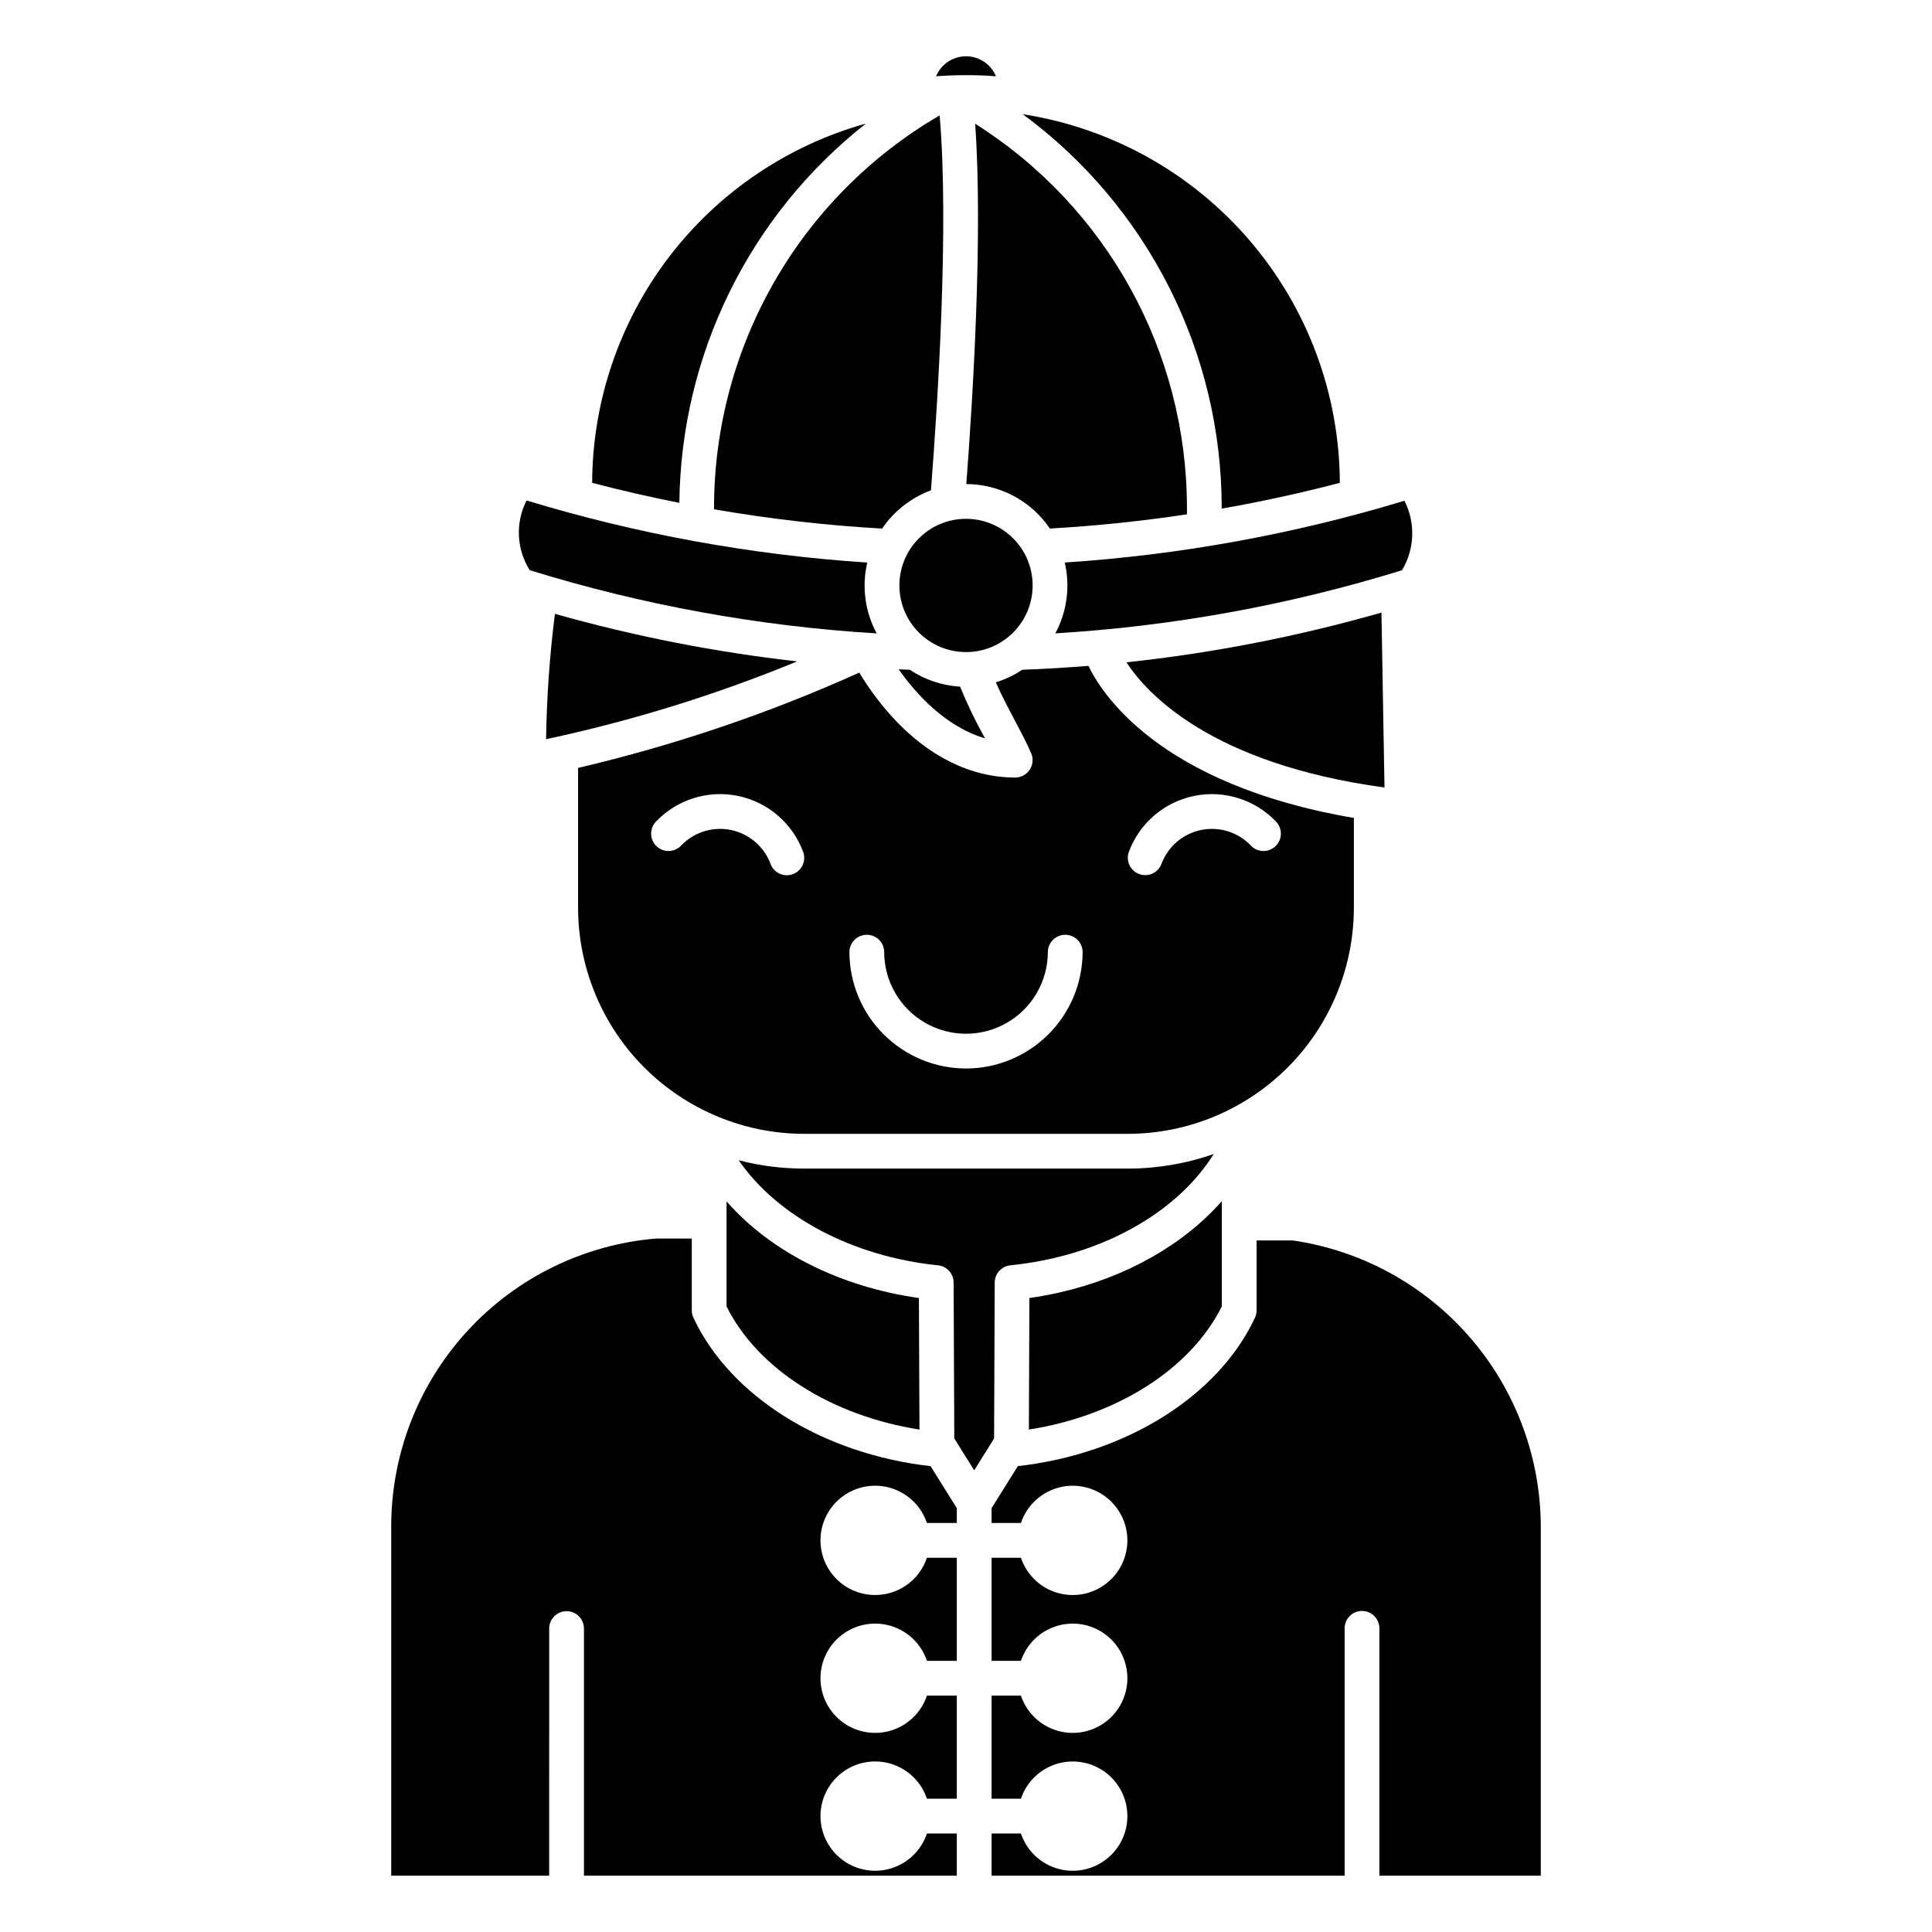 <?xml version="1.0" encoding="UTF-8"?>
<!-- Uploaded to: ICON Repo, www.iconrepo.com, Generator: ICON Repo Mixer Tools -->
<svg fill="#000000" width="800px" height="800px" version="1.1" viewBox="144 144 512 512" xmlns="http://www.w3.org/2000/svg">
 <g>
  <path d="m385.11 321.5c-0.984-0.035-1.961-0.082-2.941-0.125 4.457 6.352 12.258 15.145 22.855 18.289l-0.34-0.648 0.004 0.004c-2.34-4.223-4.43-8.582-6.254-13.051-4.762-0.273-9.359-1.816-13.324-4.469z"/>
  <path d="m422.23 284.07c12.164-0.691 24.273-1.953 36.328-3.777v-1.676h-0.004c0.008-41.324-21.18-79.762-56.125-101.82 2.074 29.098-0.602 72.547-2.348 95.484 8.879 0.027 17.168 4.441 22.148 11.789z"/>
  <path d="m390.71 273.94c1.77-22.711 4.84-70.086 2.301-99.359v0.004c-37.023 21.566-59.793 61.191-59.785 104.04v0.344c14.738 2.555 29.609 4.262 44.547 5.113 3.152-4.644 7.676-8.188 12.938-10.141z"/>
  <path d="m499.07 271.96c-0.09-23.621-8.598-46.434-24-64.34-15.398-17.906-36.68-29.73-60.02-33.352 33.156 24.426 52.727 63.164 52.715 104.35v0.172c10.52-1.852 20.953-4.125 31.305-6.828z"/>
  <path d="m510.1 306.34c-22.105 6.324-44.715 10.734-67.582 13.176 5.312 8.16 22.27 26.906 68.387 33.18z"/>
  <path d="m417.66 299.15c0 9.75-7.906 17.656-17.656 17.656-9.754 0-17.656-7.906-17.656-17.656s7.902-17.656 17.656-17.656c9.75 0 17.656 7.906 17.656 17.656"/>
  <path d="m516.19 276.7c-29.281 8.879-59.488 14.371-90.02 16.375 1.48 6.352 0.594 13.027-2.496 18.773 31.184-1.887 62.027-7.504 91.875-16.73 3.367-5.617 3.609-12.578 0.641-18.418z"/>
  <path d="m502.79 384.57v-23.805c-52.02-8.891-67.074-33.41-70.332-40.309-5.848 0.477-11.703 0.824-17.57 1.043-2.152 1.441-4.504 2.562-6.981 3.328 1.391 3.199 3.168 6.578 4.922 9.891 1.668 3.156 3.246 6.141 4.441 8.895 0.617 1.422 0.477 3.062-0.379 4.363-0.852 1.297-2.301 2.078-3.856 2.078-11.715 0-22.988-5.559-32.598-16.07h0.004c-3.285-3.617-6.203-7.547-8.719-11.734-23.969 10.797-48.926 19.254-74.523 25.254v37.066c0.02 15.883 6.336 31.113 17.566 42.344 11.234 11.23 26.461 17.551 42.348 17.566h85.762-0.004c15.887-0.016 31.117-6.332 42.348-17.566 11.234-11.23 17.551-26.461 17.57-42.344zm-148.66-8.914c-1.145 0.43-2.414 0.383-3.523-0.121-1.113-0.508-1.977-1.438-2.402-2.582-1.719-4.609-5.691-8.012-10.508-9-4.82-0.984-9.809 0.578-13.199 4.144-1.758 1.84-4.672 1.91-6.516 0.156-1.84-1.758-1.91-4.672-0.156-6.516 5.582-5.859 13.789-8.438 21.719-6.812 7.93 1.625 14.465 7.219 17.289 14.805 0.891 2.383-0.32 5.035-2.703 5.926zm45.871 51.508c-8.191-0.012-16.047-3.269-21.84-9.062-5.789-5.789-9.051-13.645-9.059-21.836 0.035-2.516 2.086-4.539 4.606-4.539s4.57 2.023 4.606 4.539c0 7.75 4.137 14.91 10.844 18.781 6.711 3.875 14.98 3.875 21.688 0 6.711-3.871 10.844-11.031 10.844-18.781 0.039-2.516 2.09-4.539 4.609-4.539 2.516 0 4.57 2.023 4.606 4.539-0.012 8.191-3.269 16.047-9.062 21.84-5.793 5.793-13.648 9.051-21.84 9.059zm82.016-58.91c-0.887 0.844-2.066 1.301-3.289 1.27-1.223-0.027-2.383-0.543-3.223-1.426-3.394-3.566-8.383-5.129-13.199-4.144-4.82 0.988-8.793 4.391-10.508 9-0.902 2.363-3.547 3.559-5.918 2.672-2.371-0.883-3.586-3.519-2.715-5.894 2.828-7.586 9.359-13.18 17.289-14.805s16.137 0.953 21.719 6.812c1.754 1.844 1.684 4.758-0.156 6.516z"/>
  <path d="m416.8 487.99-0.137 34.859c23.293-3.652 42.867-16.039 51.125-32.633v-27.891c-10.156 11.531-25.379 20.215-43.129 24.223-2.574 0.578-5.203 1.062-7.859 1.441z"/>
  <path d="m291.06 306.67c-1.395 11.023-2.176 22.113-2.344 33.219 22.754-4.856 45.027-11.758 66.543-20.617-21.707-2.441-43.18-6.656-64.199-12.602z"/>
  <path d="m387.67 522.85-0.152-34.859c-21.082-2.996-39.305-12.293-50.973-25.602v27.832c8.266 16.602 27.836 28.98 51.125 32.629z"/>
  <path d="m392.07 164.21c2.621-0.191 5.266-0.289 7.934-0.297 2.668-0.008 5.312 0.094 7.934 0.297-1.332-3.207-4.465-5.293-7.934-5.293-3.473 0-6.602 2.086-7.934 5.293z"/>
  <path d="m486.59 472.73h-9.578v18.543l-0.004 0.004c0 0.676-0.148 1.34-0.434 1.953-9.766 20.836-34.273 36.102-62.836 39.312l-6.957 11.133v3.938h7.773c1.469-4.379 4.941-7.797 9.344-9.195 4.402-1.398 9.207-0.613 12.934 2.113 3.731 2.727 5.934 7.07 5.934 11.688 0 4.621-2.203 8.961-5.934 11.688-3.727 2.731-8.531 3.512-12.934 2.113-4.402-1.398-7.875-4.812-9.344-9.195h-7.773v27.324h7.773c1.469-4.379 4.941-7.793 9.344-9.191 4.402-1.402 9.207-0.617 12.934 2.109 3.731 2.727 5.934 7.07 5.934 11.691 0 4.617-2.203 8.961-5.934 11.688-3.727 2.727-8.531 3.512-12.934 2.113-4.402-1.402-7.875-4.816-9.344-9.195h-7.773v27.324h7.773c1.469-4.383 4.941-7.797 9.344-9.195 4.402-1.398 9.207-0.613 12.934 2.113 3.731 2.727 5.934 7.066 5.934 11.688 0 4.621-2.203 8.961-5.934 11.688-3.727 2.727-8.531 3.512-12.934 2.113-4.402-1.398-7.875-4.816-9.344-9.195h-7.773v11.184h93.555v-65.551c0-2.547 2.062-4.609 4.609-4.609 2.543 0 4.606 2.062 4.606 4.609v65.551h42.77v-92.547c-0.051-18.414-6.715-36.203-18.781-50.117-12.062-13.914-28.727-23.027-46.949-25.688z"/>
  <path d="m407.61 483.89c0.012-2.359 1.797-4.328 4.144-4.566 3.66-0.371 7.297-0.961 10.883-1.77 19.098-4.309 34.754-14.508 43.02-27.734-7.316 2.562-15.02 3.875-22.773 3.871h-85.762c-5.856 0.004-11.688-0.738-17.355-2.207 10.242 14.879 30.121 25.535 52.812 27.836 2.344 0.234 4.133 2.207 4.141 4.562l0.18 41.328 5.273 8.438 5.273-8.438z"/>
  <path d="m324.04 277.26c0.395-39.27 18.582-76.242 49.449-100.52-20.809 5.812-39.156 18.254-52.254 35.438-13.094 17.188-20.227 38.176-20.309 59.785 7.652 2 15.355 3.769 23.113 5.301z"/>
  <path d="m284.39 295.11c29.863 9.234 60.73 14.859 91.934 16.746-3.09-5.742-3.977-12.418-2.492-18.77-30.629-2.012-60.922-7.531-90.289-16.457-3 5.875-2.676 12.898 0.848 18.48z"/>
  <path d="m327.77 493.23c-0.289-0.613-0.438-1.281-0.438-1.957v-19.047h-9.5c-19.129 1.609-36.957 10.348-49.949 24.477-12.996 14.133-20.207 32.629-20.207 51.824v92.547h41.863l0.004-65.551c0.035-2.519 2.086-4.543 4.606-4.543 2.519 0 4.57 2.023 4.606 4.543v65.551h98.805v-11.18h-7.914c-1.469 4.379-4.938 7.793-9.34 9.195-4.402 1.398-9.211 0.613-12.938-2.113-3.727-2.727-5.934-7.07-5.934-11.691 0-4.617 2.207-8.961 5.934-11.688 3.727-2.727 8.535-3.512 12.938-2.113 4.402 1.402 7.871 4.816 9.34 9.195h7.914v-27.324h-7.914c-1.469 4.383-4.938 7.797-9.34 9.195-4.402 1.398-9.211 0.617-12.938-2.113-3.731-2.727-5.934-7.066-5.934-11.688 0-4.617 2.203-8.961 5.934-11.688 3.727-2.727 8.535-3.512 12.938-2.113s7.871 4.816 9.34 9.195h7.914v-27.324h-7.914c-1.469 4.379-4.938 7.797-9.34 9.195-4.402 1.398-9.211 0.613-12.938-2.113-3.731-2.727-5.934-7.07-5.934-11.688 0-4.621 2.203-8.965 5.934-11.691 3.727-2.727 8.535-3.512 12.938-2.113 4.402 1.402 7.871 4.816 9.34 9.195h7.914v-3.938l-6.957-11.129c-28.562-3.215-53.062-18.469-62.832-39.309z"/>
 </g>
</svg>